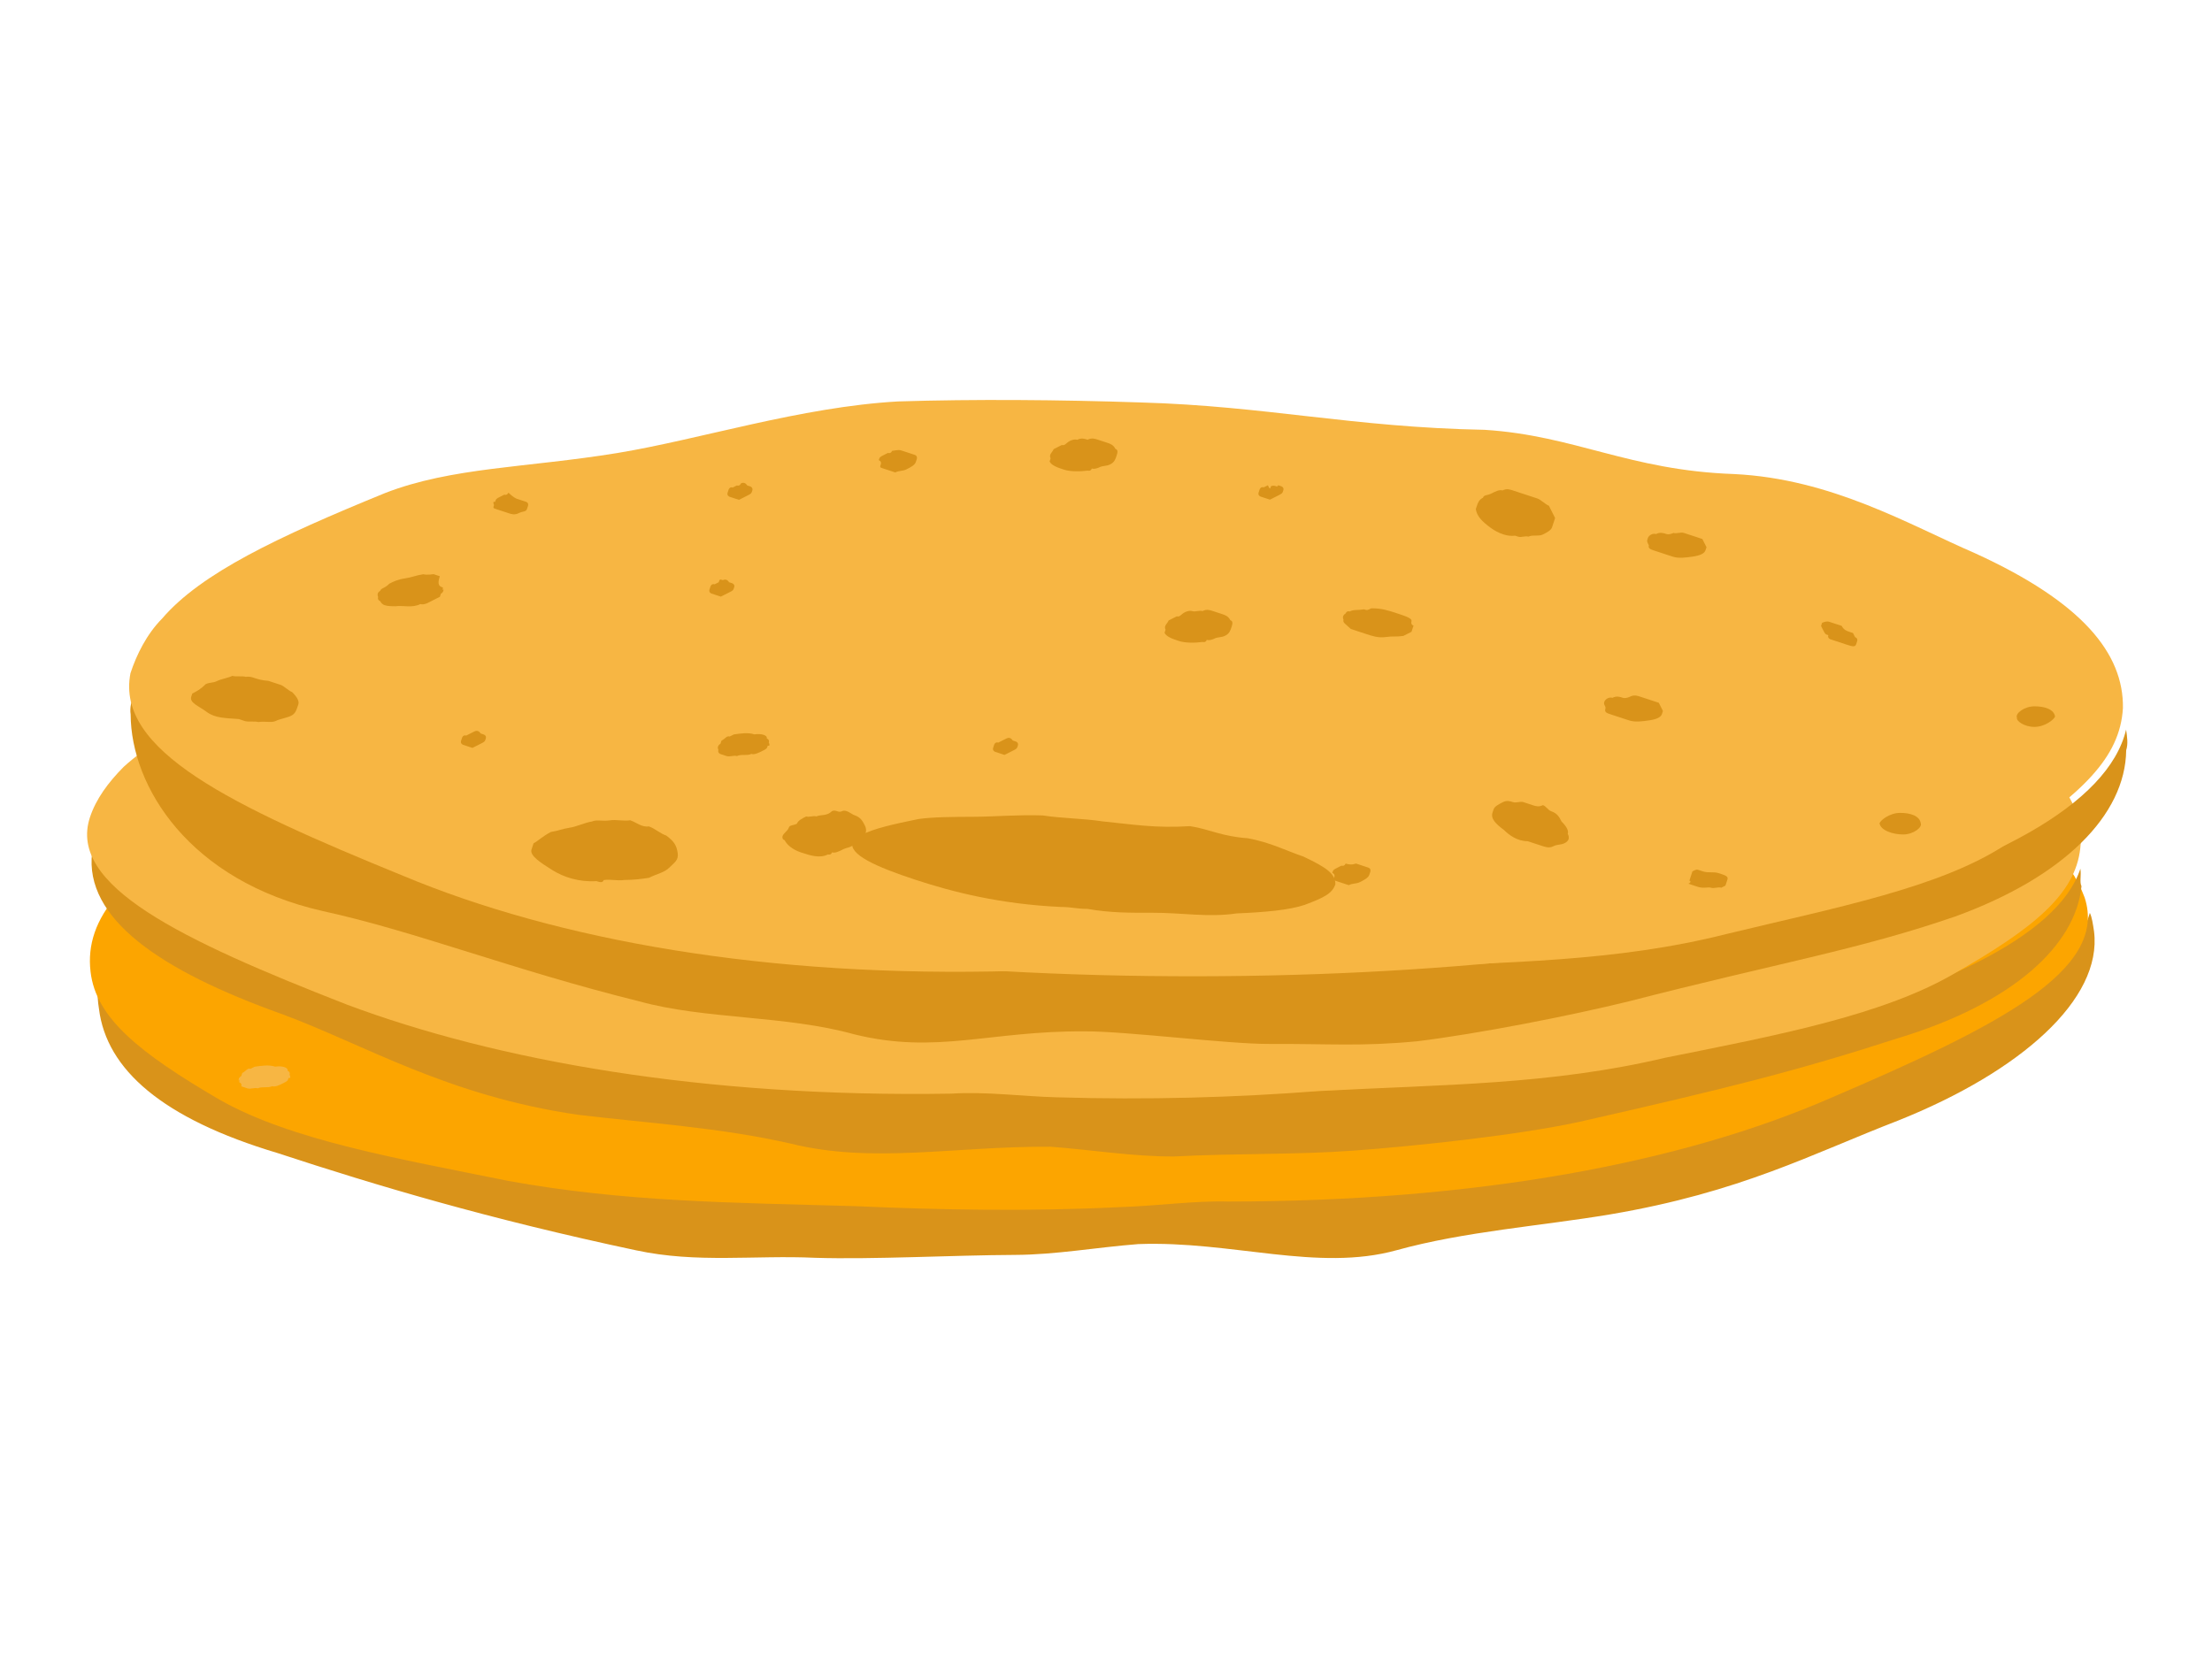 <?xml version="1.0" encoding="UTF-8"?> <svg xmlns="http://www.w3.org/2000/svg" width="220" height="167" viewBox="0 0 220 167" fill="none"> <path fill-rule="evenodd" clip-rule="evenodd" d="M111.763 119.877C59.06 121.635 14.704 112.508 9.833 98.302C9.631 98.917 9.736 99.633 9.842 100.349C10.584 106.384 16.131 111.274 27.609 114.705C37.448 117.939 48.618 121.269 63.268 124.38C69.312 125.685 75.04 124.842 81.08 125.124C86.812 125.304 94.794 124.861 100.935 124.836C105.029 124.818 109.017 124.085 113.212 123.76C122.525 123.414 131.033 126.551 138.905 124.368C145.652 122.497 153.326 121.953 160.179 120.799C173.168 118.594 180.214 114.778 188.797 111.466C200.957 106.604 209.114 99.406 208.267 92.654C208.162 91.938 208.056 91.222 207.85 90.813C204.018 104.545 164.26 117.711 111.763 119.877Z" fill="#D9931A"></path> <path fill-rule="evenodd" clip-rule="evenodd" d="M104.47 65.355C112.759 65.013 121.048 64.671 128.52 64.741C138.245 65.212 148.594 67.932 157.094 69.022C166.209 70.314 173.474 69.976 180.445 72.608C191.413 76.553 199.513 79.897 203.624 83.974C205.473 85.603 206.607 87.338 207.331 89.28C209.716 96.537 198.686 102.11 182.033 109.243C167.321 115.651 146.97 119.523 122.098 119.526C118.721 119.438 115.141 119.965 111.354 120.083C102.349 120.531 93.546 120.363 85.152 119.989C72.664 119.632 62.121 119.574 50.547 117.474C39.688 115.268 29.036 113.471 21.855 109.407C13.851 104.733 9.538 101.271 9.007 96.667C8.37 91.348 12.342 86.52 22.454 81.667C28.481 78.879 35.83 74.139 45.551 73.587C55.988 72.928 60.886 69.428 69.891 68.98C84.115 68.204 92.087 65.714 104.47 65.355Z" fill="#FCA500"></path> <path fill-rule="evenodd" clip-rule="evenodd" d="M23.792 107.659C23.893 107.351 23.585 107.25 23.792 107.659C23.585 107.25 23.994 107.044 23.994 107.044L24.095 106.736C24.504 106.53 24.605 106.222 24.912 106.324L25.321 106.117C26.037 106.012 26.753 105.906 27.368 106.108C28.084 106.003 28.699 106.205 28.598 106.513C28.598 106.513 28.905 106.614 28.804 106.921C28.804 106.921 29.011 107.33 28.703 107.229C28.602 107.536 28.602 107.536 28.193 107.743C27.785 107.949 27.376 108.155 27.069 108.054C26.66 108.261 26.045 108.059 25.637 108.265C25.329 108.164 24.921 108.371 24.613 108.269C24.613 108.269 24.306 108.168 23.998 108.067C24.099 107.76 23.792 107.659 23.792 107.659Z" fill="#F7B643"></path> <path fill-rule="evenodd" clip-rule="evenodd" d="M105.473 108.952C157.983 109.856 202.464 99.945 206.91 86.416C207.015 87.132 206.813 87.747 207.02 88.156C206.431 94.095 200.109 99.853 188.763 103.278C178.848 106.493 171.794 108.263 157.069 111.6C150.832 112.957 140.601 114.024 134.667 114.458C128.732 114.893 123 114.712 116.758 115.045C112.664 115.063 108.464 114.364 104.472 114.074C94.953 114.012 86.874 115.786 78.678 113.773C71.711 112.165 64.033 111.686 57.479 110.895C44.473 109.005 36.263 103.922 28.062 100.886C15.864 96.536 8.371 91.348 9.162 84.794C9.364 84.179 9.259 83.463 9.461 82.848C12.688 95.833 52.656 107.947 105.473 108.952Z" fill="#D9931A"></path> <path fill-rule="evenodd" clip-rule="evenodd" d="M111.495 56.421C103.408 56.148 94.913 56.081 87.34 56.318C77.619 56.871 67.397 59.984 58.906 60.941C50.007 62.105 42.535 62.034 35.484 64.827C24.551 69.07 16.683 72.276 12.299 76.286C10.77 77.828 9.549 79.47 8.943 81.315C6.719 88.08 17.898 93.457 34.507 99.938C49.371 105.504 69.959 109.204 94.624 108.793C98.103 108.574 101.687 109.07 105.065 109.158C114.175 109.427 122.772 109.186 131.162 108.537C143.646 107.87 154.188 107.928 165.64 105.218C176.582 103.023 187.116 101.034 194.263 96.909C202.227 92.372 206.409 88.977 206.901 84.369C207.495 79.454 203.586 74.762 193.435 70.404C187.18 67.667 179.691 63.502 169.965 63.032C159.524 62.666 154.495 59.31 145.692 59.142C131.873 58.689 123.984 56.777 111.495 56.421Z" fill="#F7B643"></path> <path fill-rule="evenodd" clip-rule="evenodd" d="M111.769 97.053C164.586 98.058 207.937 87.436 211.457 72.58C211.562 73.296 211.668 74.012 211.466 74.627C211.391 81.075 205.275 87.242 194.443 91.177C184.836 94.493 176.551 95.858 162.033 99.604C156.103 101.062 147.001 102.84 140.966 103.582C135.339 104.118 132.37 103.823 126.229 103.849C122.135 103.867 111.997 102.579 107.903 102.596C98.384 102.534 93.174 104.91 84.977 102.897C78.112 100.982 70.13 101.425 63.572 99.61C50.97 96.49 41.333 92.642 32.113 90.634C18.794 87.619 13.023 78.228 12.993 71.063C12.888 70.347 13.09 69.732 13.292 69.117C17.956 82.915 58.951 96.047 111.769 97.053Z" fill="#D9931A"></path> <path fill-rule="evenodd" clip-rule="evenodd" d="M113.473 40.036C105.386 39.763 96.891 39.697 89.318 39.934C79.597 40.486 69.682 43.701 61.398 45.066C52.397 46.537 44.925 46.467 38.283 49.053C27.657 53.397 19.996 57.011 16.126 61.531C14.597 63.073 13.582 65.124 12.976 66.969C11.473 74.652 22.96 80.13 40.082 87.12C55.359 93.504 76.254 97.305 101.02 96.586C104.499 96.367 108.083 96.864 111.461 96.952C120.572 97.22 129.168 96.979 137.558 96.33C150.042 95.663 160.584 95.721 171.729 92.91C182.465 90.306 192.998 88.317 199.531 83.991C206.981 78.944 210.855 75.448 211.141 70.432C211.221 65.007 207.105 59.907 196.44 55.039C189.878 52.201 182.182 47.627 172.457 47.157C162.016 46.791 156.679 43.334 147.67 42.758C134.465 42.507 125.961 40.393 113.473 40.036Z" fill="#F7B643"></path> <path fill-rule="evenodd" clip-rule="evenodd" d="M44.054 58.445C43.953 58.753 44.261 58.854 44.054 58.445C44.261 58.854 43.852 59.06 43.852 59.06C43.751 59.367 43.751 59.367 43.751 59.367C43.342 59.574 42.934 59.78 42.525 59.987C42.525 59.987 42.117 60.193 41.809 60.092C40.992 60.505 40.07 60.202 39.354 60.307C38.33 60.312 38.023 60.211 37.816 59.802C37.816 59.802 37.509 59.701 37.61 59.394C37.61 59.394 37.404 58.985 37.812 58.779C37.913 58.471 38.221 58.572 38.73 58.058C39.139 57.852 39.547 57.645 40.263 57.54C40.979 57.434 41.388 57.228 42.104 57.123C42.411 57.224 43.127 57.118 43.127 57.118C43.435 57.219 43.742 57.321 43.742 57.321C43.439 58.243 43.747 58.344 44.054 58.445Z" fill="#D9931A"></path> <path fill-rule="evenodd" clip-rule="evenodd" d="M24.441 67.33C24.133 67.229 23.417 67.334 23.11 67.233C22.701 67.44 21.985 67.545 21.577 67.752C21.168 67.958 20.861 67.857 20.452 68.063C19.943 68.577 19.534 68.784 19.126 68.99L19.024 69.298C18.822 69.913 19.745 70.216 20.566 70.826C21.388 71.437 22.411 71.433 23.742 71.529C24.049 71.63 24.049 71.63 24.357 71.732C24.665 71.833 25.381 71.727 25.688 71.828C26.404 71.723 27.019 71.925 27.427 71.719C27.836 71.512 28.552 71.407 28.96 71.2C29.369 70.994 29.47 70.686 29.672 70.072C29.773 69.764 29.567 69.356 29.053 68.846C28.745 68.745 28.232 68.235 27.924 68.134C27.309 67.932 27.002 67.831 26.694 67.73C25.363 67.633 25.157 67.225 24.441 67.33Z" fill="#D9931A"></path> <path fill-rule="evenodd" clip-rule="evenodd" d="M202.347 72.311C203.371 72.307 204.289 71.586 204.39 71.279C204.285 70.563 203.362 70.26 202.339 70.264C201.315 70.268 200.397 70.989 200.603 71.397C200.502 71.705 201.324 72.315 202.347 72.311Z" fill="#D9931A"></path> <path fill-rule="evenodd" clip-rule="evenodd" d="M189.292 83.011C190.315 83.007 191.233 82.286 191.027 81.878C190.922 81.162 189.999 80.859 188.976 80.863C187.952 80.867 187.034 81.588 186.933 81.895C187.038 82.611 188.268 83.015 189.292 83.011Z" fill="#D9931A"></path> <path fill-rule="evenodd" clip-rule="evenodd" d="M168.022 87.604C167.714 87.503 167.714 87.503 168.022 87.604C168.123 87.296 168.123 87.296 168.224 86.989L168.325 86.681C168.733 86.475 168.733 86.475 169.041 86.576L169.348 86.677C169.963 86.879 170.372 86.673 170.987 86.875C171.602 87.077 171.909 87.178 171.808 87.486C171.808 87.486 171.808 87.486 171.707 87.793L171.606 88.1L171.198 88.307C170.89 88.206 170.481 88.412 170.174 88.311C169.866 88.21 169.458 88.417 168.843 88.215C168.536 88.114 168.228 88.012 168.228 88.012L167.921 87.911C168.329 87.705 168.022 87.604 168.022 87.604Z" fill="#D9931A"></path> <path fill-rule="evenodd" clip-rule="evenodd" d="M126.405 48.374C126.712 48.475 126.712 48.475 126.405 48.374C126.813 48.168 127.02 48.576 127.121 48.269L127.428 48.37C127.428 48.37 127.736 48.471 127.635 48.779C127.533 49.086 127.533 49.086 127.125 49.292C126.716 49.499 126.716 49.499 126.308 49.705L126 49.604L125.693 49.503L125.385 49.402C125.385 49.402 125.078 49.301 125.179 48.994L125.28 48.686C125.28 48.686 125.381 48.379 125.689 48.48L126.097 48.273C126.304 48.682 126.304 48.682 126.405 48.374Z" fill="#D9931A"></path> <path fill-rule="evenodd" clip-rule="evenodd" d="M133.624 61.649C133.317 61.548 133.317 61.548 133.624 61.649C133.418 61.241 133.826 61.034 133.826 61.034C133.826 61.034 133.928 60.727 134.235 60.828C134.644 60.621 134.951 60.722 135.667 60.617C135.975 60.718 135.974 60.718 136.383 60.512C137.406 60.508 138.021 60.71 138.944 61.013C139.866 61.316 140.481 61.518 140.38 61.825C140.38 61.825 140.279 62.133 140.587 62.234C140.486 62.541 140.486 62.541 140.385 62.849C139.976 63.055 139.976 63.055 139.567 63.262C138.851 63.367 138.544 63.266 137.828 63.371C137.112 63.477 136.497 63.275 135.882 63.073C135.575 62.972 134.96 62.77 134.96 62.77L134.345 62.567C133.831 62.058 133.523 61.957 133.624 61.649Z" fill="#D9931A"></path> <path fill-rule="evenodd" clip-rule="evenodd" d="M71.451 74.603C71.143 74.502 71.143 74.502 71.451 74.603C71.245 74.195 71.653 73.989 71.653 73.989L71.754 73.681C72.163 73.475 72.264 73.167 72.571 73.268L72.98 73.062C73.696 72.956 74.412 72.851 75.027 73.053C75.743 72.948 76.358 73.15 76.257 73.457C76.257 73.457 76.564 73.558 76.463 73.866C76.463 73.866 76.669 74.274 76.362 74.173C76.261 74.481 76.261 74.481 75.852 74.687C75.444 74.894 75.035 75.1 74.728 74.999C74.319 75.206 73.704 75.003 73.296 75.21C72.988 75.109 72.58 75.315 72.272 75.214C72.272 75.214 71.965 75.113 71.657 75.012C71.657 75.012 71.35 74.911 71.451 74.603Z" fill="#D9931A"></path> <path fill-rule="evenodd" clip-rule="evenodd" d="M60.631 81.609C59.915 81.714 59.3 81.512 58.891 81.719C58.175 81.824 57.358 82.237 56.642 82.342C55.926 82.448 55.518 82.654 54.802 82.759C53.985 83.172 53.475 83.686 53.066 83.892C52.965 84.2 52.965 84.2 52.864 84.507C52.662 85.122 53.791 85.834 54.92 86.546C56.049 87.257 57.586 87.763 59.326 87.653C59.633 87.754 59.941 87.855 60.042 87.548C60.758 87.442 61.373 87.644 62.089 87.539C63.112 87.535 63.828 87.429 64.544 87.324C65.361 86.911 66.077 86.806 66.587 86.292C67.097 85.778 67.505 85.572 67.4 84.855C67.294 84.139 67.088 83.731 66.266 83.12C65.651 82.918 65.138 82.409 64.523 82.207C63.807 82.312 63.293 81.802 62.678 81.6C61.962 81.706 61.347 81.503 60.631 81.609Z" fill="#D9931A"></path> <path fill-rule="evenodd" clip-rule="evenodd" d="M109.657 81.709C107.711 81.41 105.664 81.419 103.718 81.12C101.364 81.028 98.908 81.243 96.861 81.251C94.814 81.26 92.767 81.269 91.335 81.479C88.778 82.002 86.938 82.419 85.712 83.038C85.304 83.245 84.895 83.451 84.794 83.759C84.39 84.989 87.056 86.206 91.053 87.519C94.743 88.732 99.457 89.94 105.496 90.222C106.52 90.218 107.135 90.42 108.158 90.415C110.412 90.815 112.459 90.806 114.506 90.798C117.576 90.785 120.137 91.286 123.001 90.864C125.764 90.75 128.22 90.535 129.753 90.017C131.694 89.292 132.511 88.88 132.814 87.957C132.81 86.934 131.989 86.323 129.63 85.207C128.093 84.702 126.349 83.788 124.095 83.388C121.433 83.195 120.305 82.483 118.359 82.184C114.88 82.404 112.626 82.004 109.657 81.709Z" fill="#D9931A"></path> <path fill-rule="evenodd" clip-rule="evenodd" d="M81.201 81.215C80.894 81.114 80.485 81.321 80.178 81.22C79.769 81.426 79.361 81.632 79.26 81.94C78.851 82.146 78.544 82.045 78.443 82.353C78.342 82.66 77.933 82.867 77.832 83.174C77.832 83.174 77.731 83.482 78.038 83.583C78.245 83.991 78.759 84.501 79.681 84.804C80.604 85.107 81.526 85.41 82.343 84.997C82.343 84.997 82.651 85.099 82.752 84.791C83.059 84.892 83.468 84.686 83.876 84.479C84.285 84.273 84.592 84.374 85.102 83.86C85.51 83.653 85.919 83.447 86.02 83.14C86.121 82.832 86.222 82.525 86.016 82.116C85.809 81.708 85.603 81.299 84.988 81.097C84.68 80.996 84.166 80.486 83.758 80.693C83.349 80.899 83.143 80.491 82.734 80.697C82.225 81.211 81.61 81.009 81.201 81.215Z" fill="#D9931A"></path> <path fill-rule="evenodd" clip-rule="evenodd" d="M152.433 80.096C152.126 79.995 151.818 79.894 151.511 79.793C151.203 79.692 150.795 79.898 150.487 79.797C150.18 79.696 149.872 79.595 149.464 79.801C149.055 80.008 148.647 80.214 148.546 80.522L148.445 80.829C148.242 81.444 148.756 81.954 149.578 82.564C150.092 83.074 150.913 83.684 151.937 83.68L152.244 83.781C152.552 83.882 152.859 83.983 153.166 84.084C153.781 84.287 154.089 84.388 154.497 84.181C154.906 83.975 155.213 84.076 155.622 83.869C156.031 83.663 156.132 83.356 155.925 82.947C156.026 82.639 155.82 82.231 155.306 81.721C155.099 81.313 154.893 80.904 154.278 80.702C153.971 80.601 153.764 80.193 153.457 80.091C153.048 80.298 152.741 80.197 152.433 80.096Z" fill="#D9931A"></path> <path fill-rule="evenodd" clip-rule="evenodd" d="M150.458 48.785C150.15 48.684 149.843 48.583 149.434 48.789C149.127 48.688 148.718 48.894 148.31 49.101C147.901 49.307 147.594 49.206 147.493 49.514C147.084 49.72 146.983 50.028 146.882 50.335L146.781 50.642C146.887 51.358 147.4 51.868 148.222 52.479C149.043 53.089 149.966 53.392 150.682 53.287L150.989 53.388C151.297 53.489 151.705 53.283 152.013 53.384C152.421 53.177 153.036 53.38 153.445 53.173C153.853 52.967 154.262 52.76 154.363 52.453C154.464 52.145 154.565 51.838 154.666 51.53C154.459 51.122 154.253 50.713 154.047 50.305C153.739 50.204 153.225 49.694 152.918 49.593C152.61 49.492 152.303 49.391 151.995 49.29C151.073 48.987 150.765 48.886 150.458 48.785Z" fill="#D9931A"></path> <path fill-rule="evenodd" clip-rule="evenodd" d="M167.467 53.012C167.774 53.113 168.082 53.214 168.082 53.214C168.389 53.315 168.697 53.416 168.697 53.416C169.004 53.517 169.004 53.517 169.312 53.618C169.518 54.026 169.518 54.026 169.725 54.435C169.725 54.435 169.725 54.435 169.623 54.742C169.522 55.05 169.114 55.256 168.398 55.362C167.682 55.467 166.966 55.572 166.351 55.37L166.043 55.269C165.736 55.168 165.428 55.067 165.428 55.067C165.121 54.966 164.814 54.865 164.506 54.764C164.199 54.663 163.891 54.562 163.992 54.255C163.786 53.846 163.786 53.846 163.887 53.538C163.988 53.231 164.396 53.025 164.704 53.126C165.112 52.919 165.42 53.02 165.727 53.121C166.035 53.222 166.443 53.016 166.443 53.016C166.751 53.117 167.159 52.911 167.467 53.012Z" fill="#D9931A"></path> <path fill-rule="evenodd" clip-rule="evenodd" d="M163.134 69.304C163.442 69.405 163.749 69.506 163.749 69.506C164.057 69.607 164.364 69.708 164.364 69.708C164.672 69.809 164.672 69.809 164.979 69.91C165.186 70.319 165.186 70.319 165.392 70.727C165.392 70.727 165.392 70.727 165.291 71.034C165.19 71.342 164.781 71.548 164.065 71.654C163.349 71.759 162.633 71.865 162.018 71.662L161.711 71.561C161.403 71.46 161.096 71.359 161.096 71.359C160.788 71.258 160.481 71.157 160.173 71.056C159.866 70.955 159.559 70.854 159.66 70.546C159.761 70.239 159.453 70.138 159.554 69.831C159.655 69.523 160.064 69.317 160.371 69.418C160.78 69.211 161.087 69.312 161.395 69.413C161.702 69.514 162.111 69.308 162.111 69.308C162.519 69.102 162.827 69.203 163.134 69.304Z" fill="#D9931A"></path> <path fill-rule="evenodd" clip-rule="evenodd" d="M107.143 43.748C106.836 43.647 106.427 43.853 106.427 43.853C106.019 44.059 105.918 44.367 105.61 44.266C105.202 44.472 105.202 44.472 104.793 44.679C104.692 44.986 104.284 45.193 104.49 45.601L104.389 45.909C104.595 46.317 105.21 46.519 105.825 46.721C106.44 46.923 107.464 46.919 108.18 46.814C108.18 46.814 108.487 46.915 108.588 46.607C108.896 46.708 109.304 46.502 109.304 46.502C109.713 46.296 110.02 46.397 110.429 46.19C110.837 45.984 110.938 45.676 111.04 45.369C111.141 45.061 111.242 44.754 110.934 44.653C110.728 44.244 110.42 44.143 110.113 44.042C109.805 43.941 109.498 43.84 109.19 43.739C108.883 43.638 108.575 43.537 108.167 43.743C107.859 43.642 107.552 43.541 107.143 43.748Z" fill="#D9931A"></path> <path fill-rule="evenodd" clip-rule="evenodd" d="M118.576 60.792C118.268 60.691 117.86 60.898 117.86 60.898C117.451 61.104 117.35 61.411 117.043 61.31C116.634 61.517 116.634 61.517 116.225 61.723C116.124 62.031 115.716 62.237 115.922 62.646L115.821 62.953C116.028 63.362 116.643 63.564 117.258 63.766C117.873 63.968 118.896 63.964 119.612 63.858C119.612 63.858 119.92 63.959 120.021 63.652C120.328 63.753 120.737 63.547 120.737 63.547C121.145 63.34 121.453 63.441 121.861 63.235C122.27 63.028 122.371 62.721 122.472 62.413C122.573 62.106 122.674 61.798 122.366 61.697C122.16 61.289 121.853 61.188 121.545 61.087C121.238 60.986 120.93 60.885 120.623 60.784C120.315 60.682 120.008 60.581 119.599 60.788C119.292 60.687 118.883 60.893 118.576 60.792Z" fill="#D9931A"></path> <path fill-rule="evenodd" clip-rule="evenodd" d="M89.747 44.844L90.055 44.945C90.362 45.047 90.362 45.047 90.67 45.148L90.977 45.249C91.285 45.35 91.184 45.657 91.184 45.657C91.184 45.657 91.184 45.657 91.083 45.965C90.982 46.272 90.573 46.478 90.165 46.685C89.756 46.891 89.449 46.79 89.04 46.997C89.04 46.997 89.04 46.997 88.733 46.896L88.425 46.795C88.118 46.694 88.118 46.694 87.81 46.593C87.503 46.492 87.503 46.492 87.604 46.184C87.705 45.877 87.397 45.775 87.397 45.775C87.498 45.468 87.498 45.468 87.907 45.261L88.315 45.055C88.623 45.156 88.724 44.849 88.724 44.849C89.44 44.743 89.44 44.743 89.747 44.844Z" fill="#D9931A"></path> <path fill-rule="evenodd" clip-rule="evenodd" d="M134.853 85.901L135.161 86.002C135.468 86.103 135.468 86.103 135.776 86.204L136.083 86.306C136.391 86.407 136.29 86.714 136.29 86.714C136.29 86.714 136.29 86.714 136.189 87.022C136.088 87.329 135.679 87.535 135.271 87.742C134.862 87.948 134.554 87.847 134.146 88.054C134.146 88.054 134.146 88.054 133.839 87.953L133.531 87.852C133.224 87.751 133.223 87.751 132.916 87.65C132.609 87.548 132.609 87.548 132.71 87.241C132.811 86.933 132.503 86.832 132.503 86.832C132.604 86.525 132.604 86.525 133.013 86.319L133.421 86.112C133.729 86.213 133.83 85.906 133.83 85.906C134.445 86.108 134.853 85.901 134.853 85.901Z" fill="#D9931A"></path> <path fill-rule="evenodd" clip-rule="evenodd" d="M51.386 49.612L51.694 49.713C52.001 49.814 52.001 49.814 52.001 49.814L52.309 49.915C52.616 50.016 52.515 50.324 52.515 50.324C52.515 50.324 52.515 50.324 52.414 50.631C52.313 50.939 52.006 50.838 51.597 51.044C51.189 51.251 50.881 51.15 50.574 51.048C50.574 51.048 50.574 51.048 50.266 50.947L49.959 50.846C49.651 50.745 49.651 50.745 49.344 50.644C49.036 50.543 49.036 50.543 49.137 50.236C49.137 50.236 48.931 49.827 49.239 49.928C49.34 49.621 49.339 49.621 49.748 49.414L50.157 49.208C50.464 49.309 50.565 49.002 50.565 49.002C51.079 49.511 51.386 49.612 51.386 49.612Z" fill="#D9931A"></path> <path fill-rule="evenodd" clip-rule="evenodd" d="M183.986 62.87L184.294 62.971L184.5 63.379C184.5 63.379 184.808 63.48 184.707 63.788C184.605 64.095 184.605 64.095 184.605 64.095C184.504 64.403 184.197 64.302 183.582 64.1C183.275 63.998 182.967 63.898 182.352 63.695C182.352 63.695 182.352 63.695 182.045 63.594C182.045 63.594 181.737 63.493 181.838 63.186C181.531 63.085 181.531 63.085 181.324 62.676L181.118 62.268C181.219 61.96 181.219 61.96 181.219 61.96C181.219 61.96 181.627 61.754 181.935 61.855C182.242 61.956 182.242 61.956 182.55 62.057C182.857 62.158 182.857 62.158 183.165 62.259C183.371 62.668 183.679 62.769 183.986 62.87Z" fill="#D9931A"></path> <path fill-rule="evenodd" clip-rule="evenodd" d="M73.693 48.085C74.001 48.186 74.001 48.186 73.693 48.085C74.102 47.879 74.308 48.287 74.308 48.287L74.615 48.388C74.615 48.388 74.923 48.489 74.822 48.797C74.721 49.104 74.721 49.104 74.312 49.311C73.904 49.517 73.904 49.517 73.495 49.724L73.188 49.623L72.88 49.521L72.573 49.42C72.573 49.42 72.265 49.319 72.366 49.012L72.467 48.704C72.467 48.704 72.569 48.397 72.876 48.498L73.284 48.291C73.592 48.393 73.693 48.085 73.693 48.085Z" fill="#D9931A"></path> <path fill-rule="evenodd" clip-rule="evenodd" d="M71.891 57.714C71.992 57.406 71.992 57.406 71.891 57.714C72.299 57.507 72.506 57.916 72.506 57.916L72.813 58.017C72.813 58.017 73.121 58.118 73.02 58.425C72.919 58.733 72.919 58.733 72.51 58.939C72.102 59.146 72.102 59.146 71.693 59.352L71.386 59.251L71.078 59.15L70.771 59.049C70.771 59.049 70.463 58.948 70.564 58.64L70.665 58.333C70.665 58.333 70.766 58.025 71.074 58.126L71.482 57.92C71.583 57.613 71.583 57.612 71.891 57.714Z" fill="#D9931A"></path> <path fill-rule="evenodd" clip-rule="evenodd" d="M47.186 72.761C47.493 72.862 47.493 72.862 47.186 72.761C47.594 72.554 47.801 72.963 47.801 72.963L48.108 73.064C48.108 73.064 48.416 73.165 48.315 73.473C48.214 73.78 48.214 73.78 47.805 73.987C47.396 74.193 47.396 74.193 46.988 74.399L46.68 74.298C46.373 74.197 46.373 74.197 46.373 74.197L46.066 74.096C46.066 74.096 45.758 73.995 45.859 73.688L45.96 73.38C45.96 73.38 46.061 73.073 46.369 73.174L46.777 72.967C46.777 72.967 47.186 72.761 47.186 72.761Z" fill="#D9931A"></path> <path fill-rule="evenodd" clip-rule="evenodd" d="M100.104 73.459C100.513 73.252 100.719 73.661 100.719 73.661L101.027 73.762C101.027 73.762 101.334 73.863 101.233 74.171C101.132 74.478 101.132 74.478 100.723 74.684C100.315 74.891 100.315 74.891 99.906 75.097L99.599 74.996C99.291 74.895 99.291 74.895 99.291 74.895L98.984 74.794C98.984 74.794 98.676 74.693 98.777 74.386L98.879 74.078C98.879 74.078 98.98 73.771 99.287 73.872L99.695 73.665C99.695 73.665 99.695 73.665 100.104 73.459Z" fill="#D9931A"></path> </svg> 